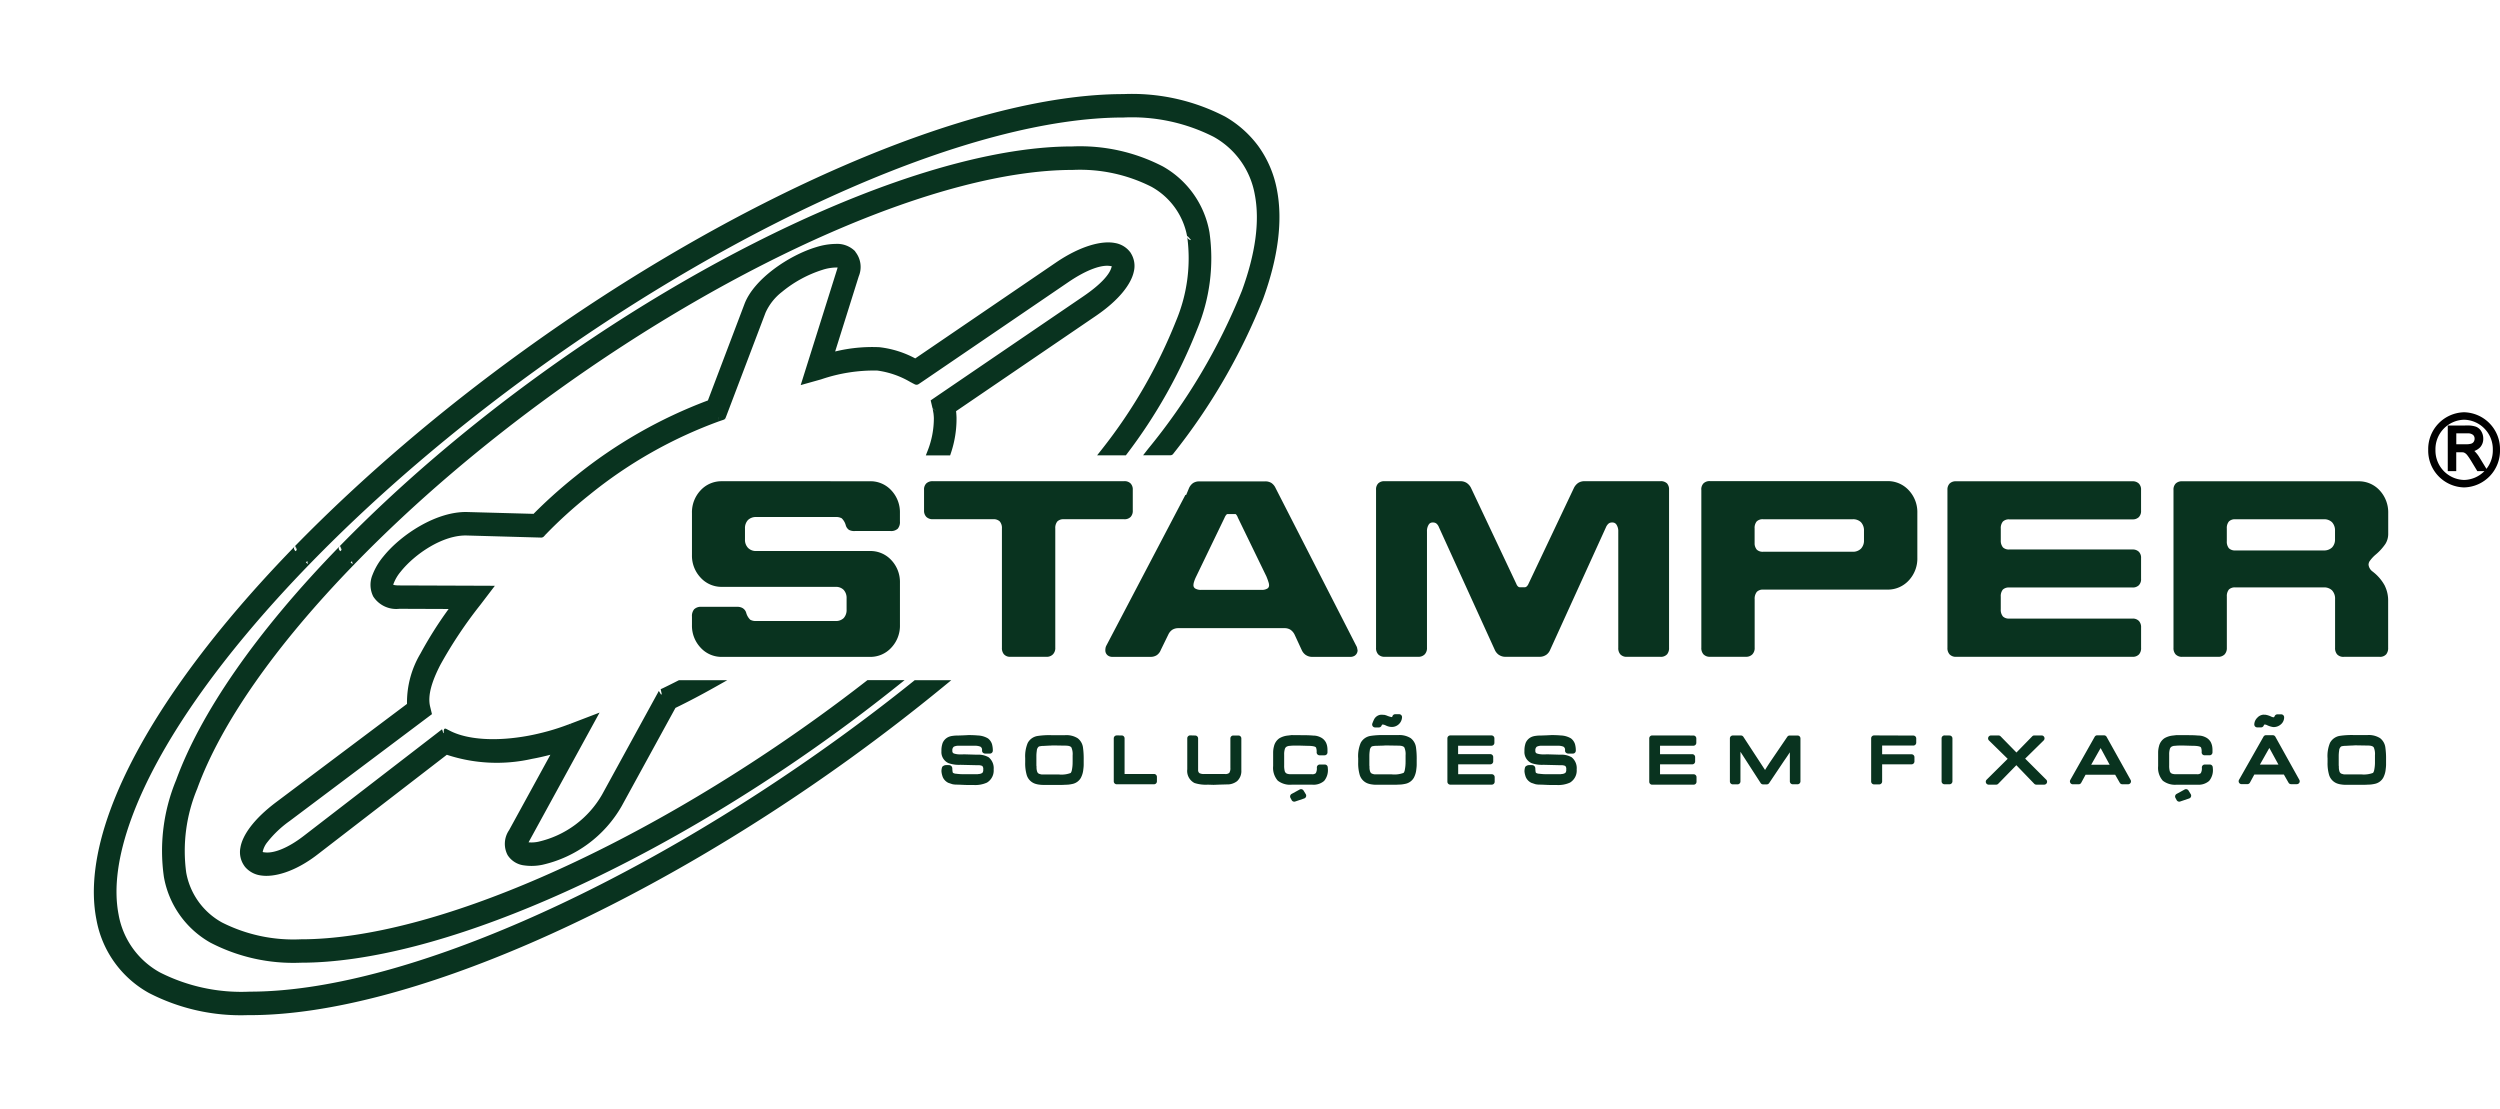 <svg xmlns="http://www.w3.org/2000/svg" xmlns:xlink="http://www.w3.org/1999/xlink" width="239.734" height="106.343" viewBox="0 0 239.734 106.343">
  <defs>
    <filter id="Caminho_4926" x="81.26" y="59.488" width="156.55" height="26.386" filterUnits="userSpaceOnUse">
      <feOffset dy="3" input="SourceAlpha"/>
      <feGaussianBlur stdDeviation="3" result="blur"/>
      <feFlood flood-opacity="0.078"/>
      <feComposite operator="in" in2="blur"/>
      <feComposite in="SourceGraphic"/>
    </filter>
    <filter id="Caminho_4927" x="57.348" y="37.137" width="180.652" height="34.854" filterUnits="userSpaceOnUse">
      <feOffset dy="3" input="SourceAlpha"/>
      <feGaussianBlur stdDeviation="3" result="blur-2"/>
      <feFlood flood-opacity="0.078"/>
      <feComposite operator="in" in2="blur-2"/>
      <feComposite in="SourceGraphic"/>
    </filter>
    <filter id="Caminho_4928" x="0" y="0" width="131.706" height="106.343" filterUnits="userSpaceOnUse">
      <feOffset dy="3" input="SourceAlpha"/>
      <feGaussianBlur stdDeviation="3" result="blur-3"/>
      <feFlood flood-opacity="0.078"/>
      <feComposite operator="in" in2="blur-3"/>
      <feComposite in="SourceGraphic"/>
    </filter>
  </defs>
  <g id="logo-simplificada" transform="translate(9 6)">
    <g transform="matrix(1, 0, 0, 1, -9, -6)" filter="url(#Caminho_4926)">
      <path id="Caminho_4926-2" data-name="Caminho 4926" d="M323.055-64.9a.28.28,0,0,0-.373-.1l-.769.422a.28.28,0,0,0-.112.378l.117.217a.28.28,0,0,0,.336.132l.865-.293a.281.281,0,0,0,.173-.17.28.28,0,0,0-.025-.242Zm-84.863,0a.28.28,0,0,0-.373-.1l-.77.422a.28.28,0,0,0-.112.379l.117.217a.28.28,0,0,0,.336.132l.866-.293a.279.279,0,0,0,.173-.17.279.279,0,0,0-.025-.242Zm-34.042-.734.354.12h0a2.008,2.008,0,0,0,.454.045c.1,0,.266.006.5.018h0q.377.018.595.018h.51a2.721,2.721,0,0,0,1.253-.223.292.292,0,0,0,.037-.02,1.349,1.349,0,0,0,.623-1.25,1.347,1.347,0,0,0-.455-1.144.28.28,0,0,0-.052-.036,2,2,0,0,0-1.089-.233l-.608-.018-.621-.018-.175.006H205.3a1.886,1.886,0,0,1-.625-.082.23.23,0,0,1-.161-.23.317.317,0,0,0,0-.048.433.433,0,0,1,.141-.378,1.04,1.04,0,0,1,.513-.089h1.468a1.4,1.4,0,0,1,.559.082.335.335,0,0,1,.168.322v.066c0,.256.28.281.28.281h.472a.28.28,0,0,0,.28-.274,2.177,2.177,0,0,0-.071-.6l0-.009a1.137,1.137,0,0,0-.375-.559.265.265,0,0,0-.037-.025,2.057,2.057,0,0,0-.95-.271,9.05,9.05,0,0,0-.906-.036h-.012l-.451.023-.536.019a3.282,3.282,0,0,0-.553.038,1.36,1.36,0,0,0-.361.1h0a1.106,1.106,0,0,0-.575.613l0,.012a2.1,2.1,0,0,0-.1.726,1.166,1.166,0,0,0,.663,1.152l.03.012a3.033,3.033,0,0,0,1.134.155l1.634.039h.028a.918.918,0,0,1,.421.067.391.391,0,0,1,.1.314.3.3,0,0,0,0,.06.411.411,0,0,1-.085.29.635.635,0,0,1-.33.111.282.282,0,0,0-.048.006.8.8,0,0,1-.086.014h-1.275a5.5,5.5,0,0,1-.782-.047l-.018,0a.641.641,0,0,1-.271-.081.217.217,0,0,1-.044-.089v-.006a2.428,2.428,0,0,1-.029-.347.319.319,0,0,0-.28-.3,3.235,3.235,0,0,0-.377,0c-.057,0-.276.077-.32.193a1.2,1.2,0,0,0-.063.421,2.022,2.022,0,0,0,.107.477l0,.01A1.108,1.108,0,0,0,204.15-65.631Zm55.909,0,.354.12h0a2.005,2.005,0,0,0,.453.045c.1,0,.266.006.5.018h0q.377.018.595.018h.51a2.722,2.722,0,0,0,1.253-.223.288.288,0,0,0,.037-.02,1.349,1.349,0,0,0,.623-1.25,1.347,1.347,0,0,0-.455-1.144.285.285,0,0,0-.052-.036,2,2,0,0,0-1.089-.234l-.608-.018-.62-.018-.175.006h-.178a1.889,1.889,0,0,1-.626-.082.231.231,0,0,1-.161-.23.273.273,0,0,0,0-.048.434.434,0,0,1,.141-.378,1.04,1.04,0,0,1,.513-.089h1.468a1.4,1.4,0,0,1,.559.082.335.335,0,0,1,.168.322v.066c0,.256.28.281.28.281h.471a.28.28,0,0,0,.28-.274,2.194,2.194,0,0,0-.07-.6l0-.009a1.139,1.139,0,0,0-.375-.559.263.263,0,0,0-.037-.025,2.056,2.056,0,0,0-.95-.271,9.045,9.045,0,0,0-.905-.036h-.012l-.45.023-.537.019a3.276,3.276,0,0,0-.553.038,1.359,1.359,0,0,0-.361.1h0a1.1,1.1,0,0,0-.575.613l0,.012a2.1,2.1,0,0,0-.1.726,1.166,1.166,0,0,0,.663,1.152l.03.012a3.033,3.033,0,0,0,1.134.155l1.634.04h.028a.918.918,0,0,1,.421.067.391.391,0,0,1,.1.314.276.276,0,0,0,0,.06.413.413,0,0,1-.086.29.635.635,0,0,1-.33.111.275.275,0,0,0-.047.006.825.825,0,0,1-.086.014h-1.275a5.5,5.5,0,0,1-.782-.047l-.018,0a.641.641,0,0,1-.271-.081.211.211,0,0,1-.043-.089l0-.006a2.424,2.424,0,0,1-.028-.347.32.32,0,0,0-.28-.3,3.254,3.254,0,0,0-.377,0c-.057,0-.276.077-.32.193a1.2,1.2,0,0,0-.064.421,2.024,2.024,0,0,0,.107.477l0,.01A1.106,1.106,0,0,0,260.059-65.632ZM211.5-68.022v0l0,.424a3.964,3.964,0,0,0,.125,1.13,1.267,1.267,0,0,0,.846.918h0a1.994,1.994,0,0,0,.388.082,2.491,2.491,0,0,0,.417.025h1.79l.526-.023h.016a3.546,3.546,0,0,0,.486-.083h0a1.208,1.208,0,0,0,.737-.56l.006-.012a2.167,2.167,0,0,0,.238-.824,3.439,3.439,0,0,0,.034-.4v-.486a7.6,7.6,0,0,0-.064-1.171,1.349,1.349,0,0,0-.492-.9.3.3,0,0,0-.031-.022,2.037,2.037,0,0,0-1.195-.288h-1.34a7.477,7.477,0,0,0-1.317.08h0a1.3,1.3,0,0,0-.919.65.279.279,0,0,0-.015.031A3.274,3.274,0,0,0,211.5-68.022Zm124.888-.01,0,.424a3.952,3.952,0,0,0,.127,1.133,1.263,1.263,0,0,0,.846.915,1.966,1.966,0,0,0,.387.082,2.488,2.488,0,0,0,.417.025h1.791l.525-.023h.016a3.552,3.552,0,0,0,.486-.083h0a1.206,1.206,0,0,0,.737-.56l.006-.011a2.15,2.15,0,0,0,.238-.825,3.669,3.669,0,0,0,.034-.4v-.487a7.645,7.645,0,0,0-.065-1.171,1.35,1.35,0,0,0-.492-.9.259.259,0,0,0-.032-.022,2.036,2.036,0,0,0-1.194-.288h-1.342a7.494,7.494,0,0,0-1.318.079h-.005a1.3,1.3,0,0,0-.918.65.287.287,0,0,0-.015.031A3.267,3.267,0,0,0,336.385-68.032Zm-14.452-2.186-.034,0-.344.042a1.98,1.98,0,0,0-.8.252l-.021.014a1.277,1.277,0,0,0-.516.77,2.4,2.4,0,0,0-.08.557v1.334a1.872,1.872,0,0,0,.422,1.374.277.277,0,0,0,.049.047,1.921,1.921,0,0,0,1.318.366h1.968a1.534,1.534,0,0,0,1.114-.347.283.283,0,0,0,.04-.041A1.608,1.608,0,0,0,325.389-67l-.011-.139a.28.28,0,0,0-.279-.258h-.486a.28.28,0,0,0-.206.091.28.28,0,0,0-.072.214.951.951,0,0,1-.1.518.475.475,0,0,1-.369.106l-.038,0h-2.013a1.069,1.069,0,0,1-.345-.053.362.362,0,0,1-.216-.25h0a1.993,1.993,0,0,1-.054-.555v-1.025a1.7,1.7,0,0,1,.071-.555.381.381,0,0,1,.251-.245h0c.057-.017.1-.03.123-.035l.129-.007a3.715,3.715,0,0,1,.462-.022h.427l.79.023h.011a3.214,3.214,0,0,1,.426.024h0a1.277,1.277,0,0,1,.249.055.24.24,0,0,1,.118.088,1.08,1.08,0,0,1,.057.441.28.28,0,0,0,.074.212.28.28,0,0,0,.205.09h.48a.28.28,0,0,0,.28-.28v-.222a1.988,1.988,0,0,0-.033-.38v0a1.4,1.4,0,0,0-.105-.323l0-.006a1.122,1.122,0,0,0-.519-.514,1.661,1.661,0,0,0-.328-.123h0a1.539,1.539,0,0,0-.382-.046c-.262-.024-.544-.036-.85-.036Zm-94.613.027a.28.28,0,0,0-.2.082.278.278,0,0,0-.082.2l0,2.969a1.3,1.3,0,0,0,.665,1.3.28.28,0,0,0,.051.022,3.543,3.543,0,0,0,1.262.153l.536.017h.019l.6-.023.647-.018a1.518,1.518,0,0,0,.98-.3l.026-.022a1.308,1.308,0,0,0,.4-1.031V-69.9a.28.28,0,0,0-.28-.28h-.491a.28.28,0,0,0-.28.28v2.789c0,.009,0,.019,0,.028a.8.8,0,0,1-.108.489.568.568,0,0,1-.4.108l-.032,0h-1.98a.924.924,0,0,1-.451-.087.357.357,0,0,1-.124-.3c0-.008,0-.016,0-.025v-3a.28.28,0,0,0-.28-.28Zm9.749-.028-.034,0-.346.043a1.976,1.976,0,0,0-.8.252l-.022.013a1.274,1.274,0,0,0-.514.769,2.3,2.3,0,0,0-.08.56v1.331a1.872,1.872,0,0,0,.421,1.374.262.262,0,0,0,.05.047,1.922,1.922,0,0,0,1.318.366h1.968a1.534,1.534,0,0,0,1.114-.347.282.282,0,0,0,.04-.041A1.608,1.608,0,0,0,240.523-67l-.011-.139a.28.28,0,0,0-.279-.257h-.486a.28.28,0,0,0-.206.091.279.279,0,0,0-.072.213.962.962,0,0,1-.1.519.474.474,0,0,1-.369.106l-.038,0h-2.013a1.061,1.061,0,0,1-.344-.053.365.365,0,0,1-.218-.25,2.084,2.084,0,0,1-.054-.556s0-.007,0-.011v-1s0-.007,0-.01a1.721,1.721,0,0,1,.071-.555.381.381,0,0,1,.251-.245h0c.056-.017.1-.03.122-.035l.129-.008a3.73,3.73,0,0,1,.463-.022h.426l.79.023h.011a3.2,3.2,0,0,1,.426.024h0a1.305,1.305,0,0,1,.25.055.242.242,0,0,1,.118.088,1.1,1.1,0,0,1,.058.441.28.28,0,0,0,.074.211.281.281,0,0,0,.205.089h.48a.28.28,0,0,0,.28-.28v-.221a1.942,1.942,0,0,0-.033-.382h0a1.354,1.354,0,0,0-.106-.326l0,0a1.121,1.121,0,0,0-.519-.514,1.676,1.676,0,0,0-.328-.123h0a1.53,1.53,0,0,0-.381-.046c-.262-.024-.544-.036-.85-.036Zm6.36,2.193v0l0,.418a3.968,3.968,0,0,0,.125,1.129,1.264,1.264,0,0,0,.847.915,2,2,0,0,0,.388.082,2.556,2.556,0,0,0,.413.026h1.795l.525-.024h.015a3.543,3.543,0,0,0,.486-.083h0a1.207,1.207,0,0,0,.737-.558l.007-.012a2.165,2.165,0,0,0,.238-.822,3.458,3.458,0,0,0,.034-.4v-.485a7.607,7.607,0,0,0-.064-1.171,1.347,1.347,0,0,0-.492-.9.3.3,0,0,0-.032-.022,2.036,2.036,0,0,0-1.194-.287h-1.34a7.369,7.369,0,0,0-1.318.081h0a1.293,1.293,0,0,0-.92.648.228.228,0,0,0-.014.03A3.259,3.259,0,0,0,243.429-68.027Zm28.19-2.158a.28.28,0,0,0-.28.28v4.161a.28.28,0,0,0,.28.28h3.974a.28.28,0,0,0,.28-.28v-.441a.28.28,0,0,0-.28-.28h-3.22v-.949h3.086a.28.28,0,0,0,.28-.28v-.417a.28.28,0,0,0-.28-.28h-3.086V-69.2h3.2a.28.28,0,0,0,.28-.28V-69.9a.28.28,0,0,0-.28-.28Zm34.092,2.24-2.017,2a.279.279,0,0,0-.061.305.28.28,0,0,0,.259.173h.711a.279.279,0,0,0,.2-.084l1.739-1.783,1.714,1.78a.279.279,0,0,0,.2.086h.754a.28.28,0,0,0,.259-.173.28.28,0,0,0-.061-.305l-2.021-2.018,1.773-1.743a.28.28,0,0,0,.063-.306.28.28,0,0,0-.259-.174h-.7a.28.28,0,0,0-.2.085l-1.513,1.552L305.035-70.1a.279.279,0,0,0-.2-.084h-.72a.28.28,0,0,0-.259.174.281.281,0,0,0,.063.306Zm-53.448-2.244a.28.28,0,0,0-.28.28v4.161a.28.28,0,0,0,.28.28h3.974a.28.28,0,0,0,.28-.28v-.441a.28.28,0,0,0-.28-.28h-3.22v-.949H256.1a.28.28,0,0,0,.28-.28v-.417a.28.28,0,0,0-.28-.28h-3.087V-69.2h3.2a.28.28,0,0,0,.28-.28v-.428a.28.28,0,0,0-.28-.28Zm40.636,0a.28.28,0,0,0-.28.28l0,4.135a.281.281,0,0,0,.082.2.28.28,0,0,0,.2.082h.491a.28.28,0,0,0,.28-.28v-1.644h2.818a.28.28,0,0,0,.28-.28V-68.1a.28.28,0,0,0-.28-.28h-2.818v-.835h2.99a.28.28,0,0,0,.28-.28v-.4a.28.28,0,0,0-.28-.28Zm21.4-.011a.28.28,0,0,0-.244.142l-2.338,4.138a.279.279,0,0,0,0,.279.28.28,0,0,0,.242.139h.556a.28.28,0,0,0,.246-.146l.42-.773h2.836l.445.776a.28.28,0,0,0,.243.14h.552a.279.279,0,0,0,.241-.138.28.28,0,0,0,0-.278L315.2-70.052a.28.28,0,0,0-.244-.144Zm-29.477,1.631v2.785a.28.28,0,0,0,.28.28h.457a.28.28,0,0,0,.28-.28V-69.9a.28.28,0,0,0-.28-.28h-.749a.279.279,0,0,0-.231.122l-.8,1.176-.8,1.176c-.152.226-.292.442-.417.642l-.118.191-2.079-3.182a.281.281,0,0,0-.234-.127h-.776a.28.28,0,0,0-.2.082.281.281,0,0,0-.082.2l0,4.125a.28.28,0,0,0,.28.28h.452a.28.28,0,0,0,.28-.28v-2.845l1.937,3a.28.28,0,0,0,.235.128h.347a.28.28,0,0,0,.233-.124l1.413-2.108.254-.367Zm14.831-1.619a.28.28,0,0,0-.28.28v4.123a.28.28,0,0,0,.28.28h.48a.28.28,0,0,0,.28-.28V-69.9a.28.28,0,0,0-.28-.28Zm-79.383,0a.28.28,0,0,0-.28.28v4.124a.28.28,0,0,0,.28.28h3.578a.28.28,0,0,0,.28-.28v-.428a.28.28,0,0,0-.28-.28H221.03v-3.415a.28.28,0,0,0-.28-.28Zm110.216-.023a.279.279,0,0,0-.244.142L327.9-65.934a.28.28,0,0,0,0,.279.279.279,0,0,0,.242.139h.556a.28.28,0,0,0,.246-.146l.42-.773H332.2l.446.781a.279.279,0,0,0,.243.141h.551a.279.279,0,0,0,.241-.138.28.28,0,0,0,0-.278l-2.3-4.135a.28.28,0,0,0-.244-.144Zm-114.442,2.58a3.517,3.517,0,0,1-.072.766.646.646,0,0,1-.114.279,2.514,2.514,0,0,1-1.135.142l-.029,0h-1.581a.435.435,0,0,1-.115-.015h0a1.134,1.134,0,0,1-.126-.038l-.012,0a.336.336,0,0,1-.209-.2,1.258,1.258,0,0,1-.068-.453.273.273,0,0,0,0-.06.818.818,0,0,1-.013-.129s0-.736,0-.736c0-.158,0-.289.011-.392v0a2.444,2.444,0,0,1,.03-.253.189.189,0,0,0,0-.026.547.547,0,0,1,.181-.366.467.467,0,0,1,.151-.045l.02,0a1.213,1.213,0,0,1,.254-.024h.018l.529-.029c.054,0,.135,0,.244-.01.093-.008.165-.008.216-.008l1.085.018c.307,0,.522.037.622.181a1.59,1.59,0,0,1,.115.745c0,.008,0,.016,0,.024v.6A.329.329,0,0,0,216.045-67.628Zm124.887-.015a3.547,3.547,0,0,1-.072.772.65.65,0,0,1-.114.279,2.519,2.519,0,0,1-1.135.142l-.029,0H338a.427.427,0,0,1-.114-.015h0a1.263,1.263,0,0,1-.128-.039l-.01,0a.335.335,0,0,1-.209-.2,1.259,1.259,0,0,1-.068-.453.265.265,0,0,0,0-.056.927.927,0,0,1-.013-.132v-.736c0-.158,0-.289.011-.392v0a2.482,2.482,0,0,1,.03-.253.179.179,0,0,0,0-.026.548.548,0,0,1,.18-.366.472.472,0,0,1,.151-.045l.02,0a1.213,1.213,0,0,1,.254-.024h.019l.528-.029c.054,0,.135,0,.244-.01.093-.008.165-.008.216-.008l1.086.018c.306,0,.521.037.622.181a1.594,1.594,0,0,1,.115.744.224.224,0,0,0,0,.024v.6A.3.3,0,0,0,340.931-67.643Zm-92.879.162h0a.279.279,0,0,1-.082-.2,3.61,3.61,0,0,1-.072.809.633.633,0,0,1-.113.277,2.505,2.505,0,0,1-1.136.143l-.029,0h-1.581a.431.431,0,0,1-.112-.014h0a1.187,1.187,0,0,1-.126-.038l-.012,0a.335.335,0,0,1-.209-.2,1.253,1.253,0,0,1-.068-.452.277.277,0,0,0,0-.055.873.873,0,0,1-.012-.133v-.737c0-.157,0-.289.01-.392v0a2.337,2.337,0,0,1,.03-.253c0-.009,0-.017,0-.026a.552.552,0,0,1,.18-.367.49.49,0,0,1,.151-.045l.02,0a1.219,1.219,0,0,1,.254-.024h.012l.532-.018c.053,0,.136,0,.248-.01.091-.008.161-.008.211-.008l1.088.018c.307,0,.522.036.622.18a1.58,1.58,0,0,1,.115.74.235.235,0,0,0,0,.024v.6A.279.279,0,0,0,248.053-67.481Zm67.437.106h-1.771l.905-1.6Zm16.187-.011H329.9l.905-1.6ZM211.5-68.024v0Zm31.932,0v0Zm92.956,0v0Zm-90.473-4.132a1.909,1.909,0,0,0-.351-.011.824.824,0,0,0-.613.452h0c-.043.088-.1.214-.161.381a.28.28,0,0,0,.03.259.28.28,0,0,0,.231.122h.363a.28.28,0,0,0,.265-.189.173.173,0,0,1,.053-.077.082.082,0,0,1,.04-.016.868.868,0,0,1,.307.092A1.409,1.409,0,0,0,246.6-71l.067,0a.976.976,0,0,0,.97-.93.281.281,0,0,0-.077-.206.279.279,0,0,0-.2-.086h-.377a.28.28,0,0,0-.272.213.084.084,0,0,1-.078.064,2.334,2.334,0,0,1-.465-.148l-.012-.005A1.64,1.64,0,0,0,245.912-72.164Zm84.491-.011a1.851,1.851,0,0,0-.2-.008.891.891,0,0,0-.563.3.923.923,0,0,0-.281.631.28.28,0,0,0,.078.2.281.281,0,0,0,.2.086h.369a.28.28,0,0,0,.272-.216.061.061,0,0,1,.025-.036l0,0a.124.124,0,0,1,.065-.022.541.541,0,0,1,.2.053,1.975,1.975,0,0,0,.609.19l.036,0a1.028,1.028,0,0,0,.69-.255.879.879,0,0,0,.319-.688.28.28,0,0,0-.28-.277h-.369a.281.281,0,0,0-.256.166.353.353,0,0,1-.073.107.074.074,0,0,1-.04.009.62.62,0,0,1-.2-.054A2.013,2.013,0,0,0,330.4-72.176Z" transform="translate(-113.19 137.71)" fill="#09331f" fill-rule="evenodd"/>
    </g>
    <g transform="matrix(1, 0, 0, 1, -9, -6)" filter="url(#Caminho_4927)">
      <path id="Caminho_4927-2" data-name="Caminho 4927" d="M209.184-127.324v15.151a.885.885,0,0,0,.172.588l.032.043.041.035a.825.825,0,0,0,.6.2h3.216a.815.815,0,0,0,.595-.225l.025-.024.021-.027a.873.873,0,0,0,.182-.6c0,.012,0-11.12,0-11.12v-.014a1.153,1.153,0,0,1,.188-.7.415.415,0,0,1,.348-.169h.036a.545.545,0,0,1,.31.082.833.833,0,0,1,.258.354l.012.029,5.361,11.772a1.149,1.149,0,0,0,.4.469l.006,0a1.089,1.089,0,0,0,.63.172h3.239a1.082,1.082,0,0,0,.613-.168l.006,0a1.077,1.077,0,0,0,.4-.487l5.357-11.766a.931.931,0,0,1,.268-.367.518.518,0,0,1,.31-.09h.036a.447.447,0,0,1,.366.167,1.127,1.127,0,0,1,.2.7v11.154a.891.891,0,0,0,.169.585l.03.041.038.034a.805.805,0,0,0,.579.2h3.229a.788.788,0,0,0,.6-.209l.039-.036.03-.044a.917.917,0,0,0,.155-.578c0,.008,0-15.147,0-15.147a.846.846,0,0,0-.152-.556l-.041-.059-.057-.044a.826.826,0,0,0-.574-.169H229.17a1.121,1.121,0,0,0-.574.15l-.021.012-.019.014a1.262,1.262,0,0,0-.377.432l-.006.01L223.8-118.3a.669.669,0,0,1-.2.271.247.247,0,0,1-.15.052h-.477a.247.247,0,0,1-.15-.052.57.57,0,0,1-.175-.243l-.016-.038-4.353-9.218a1.243,1.243,0,0,0-.4-.449l-.026-.017a1.1,1.1,0,0,0-.575-.152h-7.268a.825.825,0,0,0-.585.183l-.038.031-.031.039A.823.823,0,0,0,209.184-127.324Zm-48.531-.819H146.46a2.716,2.716,0,0,0-2.061.888,3.059,3.059,0,0,0-.814,2.164v4.021a3.054,3.054,0,0,0,.814,2.156,2.712,2.712,0,0,0,2.061.9h10.9a1.038,1.038,0,0,1,.762.279,1.143,1.143,0,0,1,.291.827v1.066a1.154,1.154,0,0,1-.273.817,1.045,1.045,0,0,1-.78.285h-7.613a1.074,1.074,0,0,1-.572-.121,1.446,1.446,0,0,1-.386-.656.762.762,0,0,0-.35-.461L148.4-116a1.048,1.048,0,0,0-.511-.1h-3.407a.909.909,0,0,0-.623.183l-.062.047-.044.064a1,1,0,0,0-.168.651s0,.8,0,.8a3.053,3.053,0,0,0,.814,2.156,2.712,2.712,0,0,0,2.061.9h14.194a2.712,2.712,0,0,0,2.061-.9,3.049,3.049,0,0,0,.814-2.156V-118.4a3.056,3.056,0,0,0-.813-2.162,2.713,2.713,0,0,0-2.063-.889h-10.9a1.051,1.051,0,0,1-.784-.293,1.107,1.107,0,0,1-.3-.812v-1.051a1.132,1.132,0,0,1,.281-.81,1.084,1.084,0,0,1,.8-.294h7.613a1.109,1.109,0,0,1,.582.122,1.454,1.454,0,0,1,.38.637.8.8,0,0,0,.259.428l.057.048.069.029a1.093,1.093,0,0,0,.51.079h3.409a.925.925,0,0,0,.627-.175l.067-.05.047-.07a.963.963,0,0,0,.157-.626v-.8a3.058,3.058,0,0,0-.816-2.168A2.711,2.711,0,0,0,160.653-128.142Zm30.61.628-.361.687.363-.691-.017.038-.272.653H190.9L183.333-112.4a.76.76,0,0,0-.087.229v.006a1.26,1.26,0,0,0-.021.234.6.6,0,0,0,.226.486l.029.021a.7.7,0,0,0,.433.122h3.641a1.063,1.063,0,0,0,.584-.15l.036-.024a1.067,1.067,0,0,0,.369-.486l.723-1.481a1.123,1.123,0,0,1,.386-.46,1.087,1.087,0,0,1,.579-.15H200.4a1.044,1.044,0,0,1,.562.142,1.2,1.2,0,0,1,.408.469l.693,1.5a1.142,1.142,0,0,0,.39.467l.006,0a1.066,1.066,0,0,0,.61.174H206.7a.759.759,0,0,0,.416-.1l.033-.021a.63.63,0,0,0,.264-.456l0-.052-.053-.266v0a.861.861,0,0,0-.087-.191l-7.722-15.1a1.178,1.178,0,0,0-.375-.47l-.026-.019-.028-.016a1.107,1.107,0,0,0-.583-.137h-6.28a1.113,1.113,0,0,0-.579.137l-.029.016-.027.02A1.171,1.171,0,0,0,191.262-127.515Zm-25.423.192v1.991a.84.84,0,0,0,.193.578l.029.034.035.029a.85.85,0,0,0,.584.191h5.8a.835.835,0,0,1,.615.207.958.958,0,0,1,.212.674v11.453a.908.908,0,0,0,.159.573l.026.038.034.032a.772.772,0,0,0,.593.216h3.461a.815.815,0,0,0,.607-.225l.02-.019.017-.021a.859.859,0,0,0,.2-.614v-11.433a.974.974,0,0,1,.2-.671.821.821,0,0,1,.611-.209l.036,0h5.764a.8.8,0,0,0,.58-.192l.037-.032.03-.038a.843.843,0,0,0,.173-.579s0-1.987,0-1.987a.819.819,0,0,0-.179-.567l-.028-.035-.034-.029a.8.8,0,0,0-.583-.189H166.682a.866.866,0,0,0-.576.173l-.04.03-.033.038A.8.8,0,0,0,165.84-127.323Zm119.814,0v15.154a.886.886,0,0,0,.172.588l.032.042.04.034a.821.821,0,0,0,.6.2h3.433a.832.832,0,0,0,.588-.2l.033-.028.027-.034a.875.875,0,0,0,.191-.593v-4.928a.985.985,0,0,1,.2-.674.828.828,0,0,1,.612-.2h8.485a1.086,1.086,0,0,1,.79.282,1.148,1.148,0,0,1,.292.826v4.691a.91.91,0,0,0,.159.573l.03.043.038.035a.791.791,0,0,0,.606.208h3.454a.775.775,0,0,0,.586-.214l.041-.04.031-.049a.936.936,0,0,0,.144-.566c0,.009,0-4.5,0-4.5a3.17,3.17,0,0,0-.308-1.417l0-.01a4.206,4.206,0,0,0-1.013-1.247c-.014-.012-.054-.041-.11-.091l-.023-.02-.025-.017a.933.933,0,0,1-.4-.657.679.679,0,0,1,.079-.308,3.33,3.33,0,0,1,.617-.678h0a5.075,5.075,0,0,0,.919-1.013l.016-.025a1.806,1.806,0,0,0,.255-.923v-2.007a3.093,3.093,0,0,0-.805-2.162,2.7,2.7,0,0,0-2.049-.889H286.49a.827.827,0,0,0-.586.183l-.039.032-.032.039a.826.826,0,0,0-.179.575Zm-21.677,0v15.151a.885.885,0,0,0,.172.588l.032.043.04.035a.824.824,0,0,0,.6.2h16.911a.8.8,0,0,0,.578-.2l.037-.033.03-.04a.886.886,0,0,0,.17-.593c0,.006,0-1.937,0-1.937a.883.883,0,0,0-.171-.587l-.028-.038-.035-.032a.8.8,0,0,0-.581-.206H269.9a.814.814,0,0,1-.6-.2.988.988,0,0,1-.209-.684v-1.223a.984.984,0,0,1,.2-.674.828.828,0,0,1,.612-.2l.038,0h11.79a.818.818,0,0,0,.565-.186l.034-.028.028-.034a.822.822,0,0,0,.187-.592s0-1.981,0-1.981a.8.8,0,0,0-.192-.581l-.028-.032-.033-.027a.823.823,0,0,0-.562-.183H269.92l-.018,0a.819.819,0,0,1-.6-.2,1,1,0,0,1-.209-.69v-1.118a.974.974,0,0,1,.2-.671.818.818,0,0,1,.61-.209h11.827a.821.821,0,0,0,.563-.185l.036-.029.029-.036a.824.824,0,0,0,.186-.592s0-1.986,0-1.986a.8.8,0,0,0-.192-.582l-.028-.032-.033-.027a.822.822,0,0,0-.562-.183H264.811a.824.824,0,0,0-.587.184l-.039.032-.031.039A.823.823,0,0,0,263.977-127.324Zm-23.6,0v15.148a.885.885,0,0,0,.172.588l.032.043.041.035a.824.824,0,0,0,.6.2h3.431a.817.817,0,0,0,.606-.224l.02-.02.018-.022a.859.859,0,0,0,.194-.612c0,.011,0-4.625,0-4.625v-.018a1.039,1.039,0,0,1,.212-.71.811.811,0,0,1,.6-.211h11.913a2.719,2.719,0,0,0,2.061-.888,3.064,3.064,0,0,0,.814-2.164v-4.3a3.065,3.065,0,0,0-.814-2.164,2.72,2.72,0,0,0-2.061-.887H241.209a.824.824,0,0,0-.587.184l-.039.032-.031.039A.825.825,0,0,0,240.374-127.32ZM191.8-117.89a.354.354,0,0,1-.126-.291v0a1.137,1.137,0,0,1,.055-.309v0a3.21,3.21,0,0,1,.2-.5l2.729-5.653.006-.016a.935.935,0,0,1,.2-.308.13.13,0,0,1,.078-.025h.739a.111.111,0,0,1,.058.01.894.894,0,0,1,.186.307l.009.024,2.738,5.639c.084.211.153.391.193.533l.01.03a.888.888,0,0,1,.05.262v.006a.373.373,0,0,1-.119.3.977.977,0,0,1-.6.157h-5.779a1.063,1.063,0,0,1-.629-.158Zm53.686-4.209v-1.518a.974.974,0,0,1,.2-.672.818.818,0,0,1,.61-.209h8.6a1.082,1.082,0,0,1,.786.282,1.142,1.142,0,0,1,.292.823v.907a1.112,1.112,0,0,1-.286.806,1.077,1.077,0,0,1-.794.3H246.32l-.018,0a.819.819,0,0,1-.605-.2A.98.98,0,0,1,245.487-122.1Zm45.481.383a.992.992,0,0,1-.2-.678v-1.221a.979.979,0,0,1,.2-.67.818.818,0,0,1,.611-.21h8.488a1.067,1.067,0,0,1,.788.281,1.144,1.144,0,0,1,.289.823v.806a1.091,1.091,0,0,1-.278.787,1.086,1.086,0,0,1-.8.292h-8.484A.818.818,0,0,1,290.968-121.716ZM165.84-127.323v.005Zm74.534,0v0Zm-31.19,0v.006Zm54.793,0v.006Z" transform="translate(-77.23 171.29)" fill="#09331f" fill-rule="evenodd"/>
    </g>
    <g transform="matrix(1, 0, 0, 1, -9, -6)" filter="url(#Caminho_4928)">
      <path id="Caminho_4928-2" data-name="Caminho 4928" d="M19.439-177.342l-.094.1c-.125-.122-.231-.3-.065-.475h0c-9.155,9.405-15.09,18.145-17.708,25.31-1.457,3.985-1.9,7.518-1.333,10.448a10.075,10.075,0,0,0,5.035,7.075,19.185,19.185,0,0,0,9.49,2.129h.405c14.827-.095,37.32-10.132,57.418-24.658,3-2.17,5.953-4.443,8.817-6.79l.816-.669H78.71l-.1.083q-3.56,2.861-7.266,5.537h0c-19.828,14.33-41.945,24.245-56.386,24.245a17.259,17.259,0,0,1-8.622-1.844l0,0A7.894,7.894,0,0,1,2.372-142.4v0c-.493-2.544-.07-5.66,1.233-9.223h0c2.52-6.891,8.292-15.342,17.2-24.5l.58-.595-.574.59c3.217-3.305,6.671-6.523,10.282-9.608s7.4-6.057,11.264-8.849h0c19.824-14.328,41.944-24.247,56.386-24.247h.008a17.3,17.3,0,0,1,8.621,1.848,7.9,7.9,0,0,1,3.954,5.537v0c.494,2.544.07,5.66-1.233,9.223h0a58.067,58.067,0,0,1-9,15.171l-.476.61h2.6a.346.346,0,0,0,.3-.154l.03-.041a58.517,58.517,0,0,0,8.57-14.784l0,0c1.459-3.991,1.9-7.524,1.338-10.455a10.389,10.389,0,0,0-1.8-4.224v0a10.347,10.347,0,0,0-3.231-2.849l-.006,0a19.364,19.364,0,0,0-9.689-2.127c-14.816,0-37.424,10.065-57.617,24.659-3.916,2.83-7.743,5.83-11.4,8.958s-7.177,6.4-10.436,9.739l-.006.006Zm4.29,0-.094.1c-.125-.122-.23-.3-.065-.475h0c-8.1,8.319-13.35,16.054-15.67,22.395a17.725,17.725,0,0,0-1.187,9.288v.006a9.033,9.033,0,0,0,4.516,6.351l.005,0a17.227,17.227,0,0,0,8.62,1.894c13.109,0,33.11-8.9,50.967-21.805q3.09-2.232,6.083-4.62l.843-.672H74.182l-.1.079q-2.22,1.728-4.5,3.374h0c-17.5,12.646-37.005,21.4-49.737,21.4h-.009a15.155,15.155,0,0,1-7.552-1.616,6.844,6.844,0,0,1-3.428-4.789,15.5,15.5,0,0,1,1.073-8.075l0-.008c2.224-6.082,7.313-13.531,15.171-21.6l-.27.114.272-.116-.267.111.27-.114c2.84-2.916,5.886-5.756,9.074-8.48s6.529-5.345,9.942-7.811h0c17.492-12.642,37-21.394,49.735-21.394h.009a15.171,15.171,0,0,1,7.553,1.616,6.847,6.847,0,0,1,3.427,4.789l0,.013.367.311h0l0,0,0,0a.417.417,0,0,1-.364-.289l0-.024a15.5,15.5,0,0,1-1.074,8.066l0,0a49.093,49.093,0,0,1-7.087,12.277l-.482.611h2.757l.113-.149a49.784,49.784,0,0,0,6.717-11.923,17.735,17.735,0,0,0,1.19-9.3v-.006a9.034,9.034,0,0,0-4.515-6.351l-.005,0a17.227,17.227,0,0,0-8.62-1.894c-13.109,0-33.109,8.9-50.967,21.806-3.462,2.5-6.844,5.154-10.08,7.918s-6.336,5.654-9.218,8.609h0l-.006.006Zm30.725,13.778-.051.093-.226-.373-.108.2.222.38v0l-.224-.377-5.328,9.729a9.471,9.471,0,0,1-6.115,4.528,3.051,3.051,0,0,1-.938.056l.02-.038,5.327-9.731,1.462-2.67L45.709-160.7l.069.377h0L45.7-160.7l-.206.078.066.378h0l-.068-.377c-.664.25-1.316.464-1.948.637s-1.275.324-1.906.441c-3.071.564-5.8.379-7.465-.466l-.373-.19c-.244-.124-.265.137-.24.376l-.043.033-.128-.377-.345.265.128.378h0l-.128-.377-12.915,9.957c-1.594,1.231-2.965,1.709-3.783,1.574l-.034,0a.287.287,0,0,1-.122-.038l.009-.041a2.2,2.2,0,0,1,.426-.877,10.24,10.24,0,0,1,2.152-2.045l13.645-10.248-.177-.733c-.257-1.07.183-2.445.993-4.014a41.974,41.974,0,0,1,3.836-5.748l1.381-1.813-2.229-.009-6.945-.025a2.574,2.574,0,0,1-.473-.036.775.775,0,0,1-.095-.026.349.349,0,0,1,.036-.127l.013-.03a3.937,3.937,0,0,1,.66-1.1l0,0c1.355-1.7,4.049-3.533,6.338-3.469l7.128.2a.347.347,0,0,0,.281-.126l.2-.211-.271.115.278-.125c.627-.65,1.292-1.291,1.985-1.918s1.422-1.245,2.178-1.847h0a43.128,43.128,0,0,1,12.512-7.074l.3-.1h0a.375.375,0,0,0,.091-.041l.393-.142-.363.122a.389.389,0,0,0,.125-.173l.123-.322-.353.243.353-.243,3.691-9.727a5.237,5.237,0,0,1,1.578-1.993,11.577,11.577,0,0,1,3.877-2.112l0,0a4.5,4.5,0,0,1,1.31-.225l.032,0a.418.418,0,0,1,.111,0c-.01.045-.023.1-.037.143l-3.5,11.133,1.959-.55a15.745,15.745,0,0,1,5.375-.845,8.468,8.468,0,0,1,3.219,1.124l.193.053-.171-.041.351.179a.339.339,0,0,0,.179.045.342.342,0,0,0,.218-.069l.329-.22-.21.064.212-.066,14-9.54c1.844-1.255,3.264-1.707,4.067-1.546l.021,0,.021,0a.184.184,0,0,1,.061.016l-.006.018,0,.022c-.151.7-1.009,1.683-2.715,2.845l-14,9.539-.639.437.181.768.367.291-.361-.268.37.3-.367-.292.078.44a4.76,4.76,0,0,1,.037.475,8.511,8.511,0,0,1-.571,3.052l-.2.513h2.331l.086-.258a10.307,10.307,0,0,0,.528-3.35v0c-.006-.219-.021-.432-.044-.636l13.4-9.131c2.277-1.548,3.385-3.082,3.638-4.223a2.3,2.3,0,0,0-.294-1.822l0-.007a2.3,2.3,0,0,0-1.513-.943c-1.225-.239-3.253.239-5.667,1.882l-13.479,9.186a9.536,9.536,0,0,0-3.459-1.078l-.026,0a15,15,0,0,0-4.195.414l2.26-7.2a2.334,2.334,0,0,0-.321-2.356l-.013-.016L73.007-206a2.414,2.414,0,0,0-1.817-.712,6.532,6.532,0,0,0-1.928.312c-2.591.78-5.959,3.043-6.869,5.447L58.884-191.7a45.634,45.634,0,0,0-12.669,7.248c-.781.623-1.545,1.271-2.28,1.936-.614.555-1.205,1.121-1.771,1.691L35.813-181c-2.948-.081-6.369,2.166-8.059,4.275a6.193,6.193,0,0,0-1.032,1.749,2.494,2.494,0,0,0,.062,2.061l.011.022.014.02a2.627,2.627,0,0,0,2.491,1.153l4.721.018a38.01,38.01,0,0,0-2.692,4.258,9.166,9.166,0,0,0-1.3,4.844L17.5-153.191c-2.246,1.685-3.261,3.24-3.445,4.37a2.266,2.266,0,0,0,.418,1.813l0,.006a2.392,2.392,0,0,0,1.537.851c1.265.2,3.271-.338,5.416-1.991l12.422-9.58a15.273,15.273,0,0,0,8.182.389c.566-.1,1.152-.237,1.749-.391l-3.962,7.233a2.318,2.318,0,0,0-.149,2.372l.009.017.01.016a2.17,2.17,0,0,0,1.557.969,5.074,5.074,0,0,0,1.776-.057h0a11.75,11.75,0,0,0,7.593-5.622l5.158-9.42q1.876-.915,3.715-1.952l1.254-.706H56.107l-.081.041c-.488.249-.981.494-1.472.732l-.2.089Zm-29.733-12.7.106.25,0,0,0,.011-.005-.012a1.114,1.114,0,0,1-.2-.153Zm-4.294,0,.106.251,0,0,0,.01-.005-.012a1.222,1.222,0,0,1-.193-.162Zm4.324-.03c.03.1.055.191.069.246l.018.043-.008-.005-.01-.038-.093-.221Zm-4.282-.013c.028.111.051.219.062.272l.013.03-.008-.005,0-.025-.1-.234Zm3.29-1.06c-.058-.193-.134-.4-.18-.356l0,0,.159.378Zm-4.29,0c-.058-.193-.134-.4-.18-.356l0,0,.159.378Zm23.592-1.519,0,.01.046.09Zm60.163-7.664v0l.035.069Zm-43.352-3.527-.008,0,.062.355Zm45.342-17c-.052-.065-.37-.453-.37-.371l0,.053.366.318,0,.006h0Z" transform="translate(9 227.1)" fill="#09331f" fill-rule="evenodd"/>
    </g>
    <g id="Grupo_3297" data-name="Grupo 3297" transform="translate(223 42.349)">
      <path id="Caminho_4948" data-name="Caminho 4948" d="M3.292-8.665A3.375,3.375,0,0,0,0-5.212,3.375,3.375,0,0,0,3.292-1.759,3.376,3.376,0,0,0,6.584-5.212,3.376,3.376,0,0,0,3.292-8.665ZM.395-5.212a2.971,2.971,0,0,1,2.9-3.039,2.971,2.971,0,0,1,2.9,3.039,2.971,2.971,0,0,1-2.9,3.038A2.971,2.971,0,0,1,.395-5.212Zm1.48-2.182v4.071h.513V-5.13h.6a1.562,1.562,0,0,1,.286.019A.787.787,0,0,1,3.5-5a1.159,1.159,0,0,1,.26.272c.1.129.222.316.371.56l.513.847H5.3L4.621-4.43a2.814,2.814,0,0,0-.426-.541,1.294,1.294,0,0,0-.31-.2,1.327,1.327,0,0,0,.826-.379,1.049,1.049,0,0,0,.268-.73A1.2,1.2,0,0,0,4.817-6.9a.876.876,0,0,0-.432-.387,2.2,2.2,0,0,0-.789-.11ZM3.493-5.6h-1.1V-6.943H3.617a.905.905,0,0,1,.631.186.618.618,0,0,1,.2.475.688.688,0,0,1-.1.366.593.593,0,0,1-.3.244A1.583,1.583,0,0,1,3.493-5.6Z" transform="translate(1)" stroke="#000" stroke-width="0.3" fill-rule="evenodd"/>
    </g>
  </g>
</svg>
